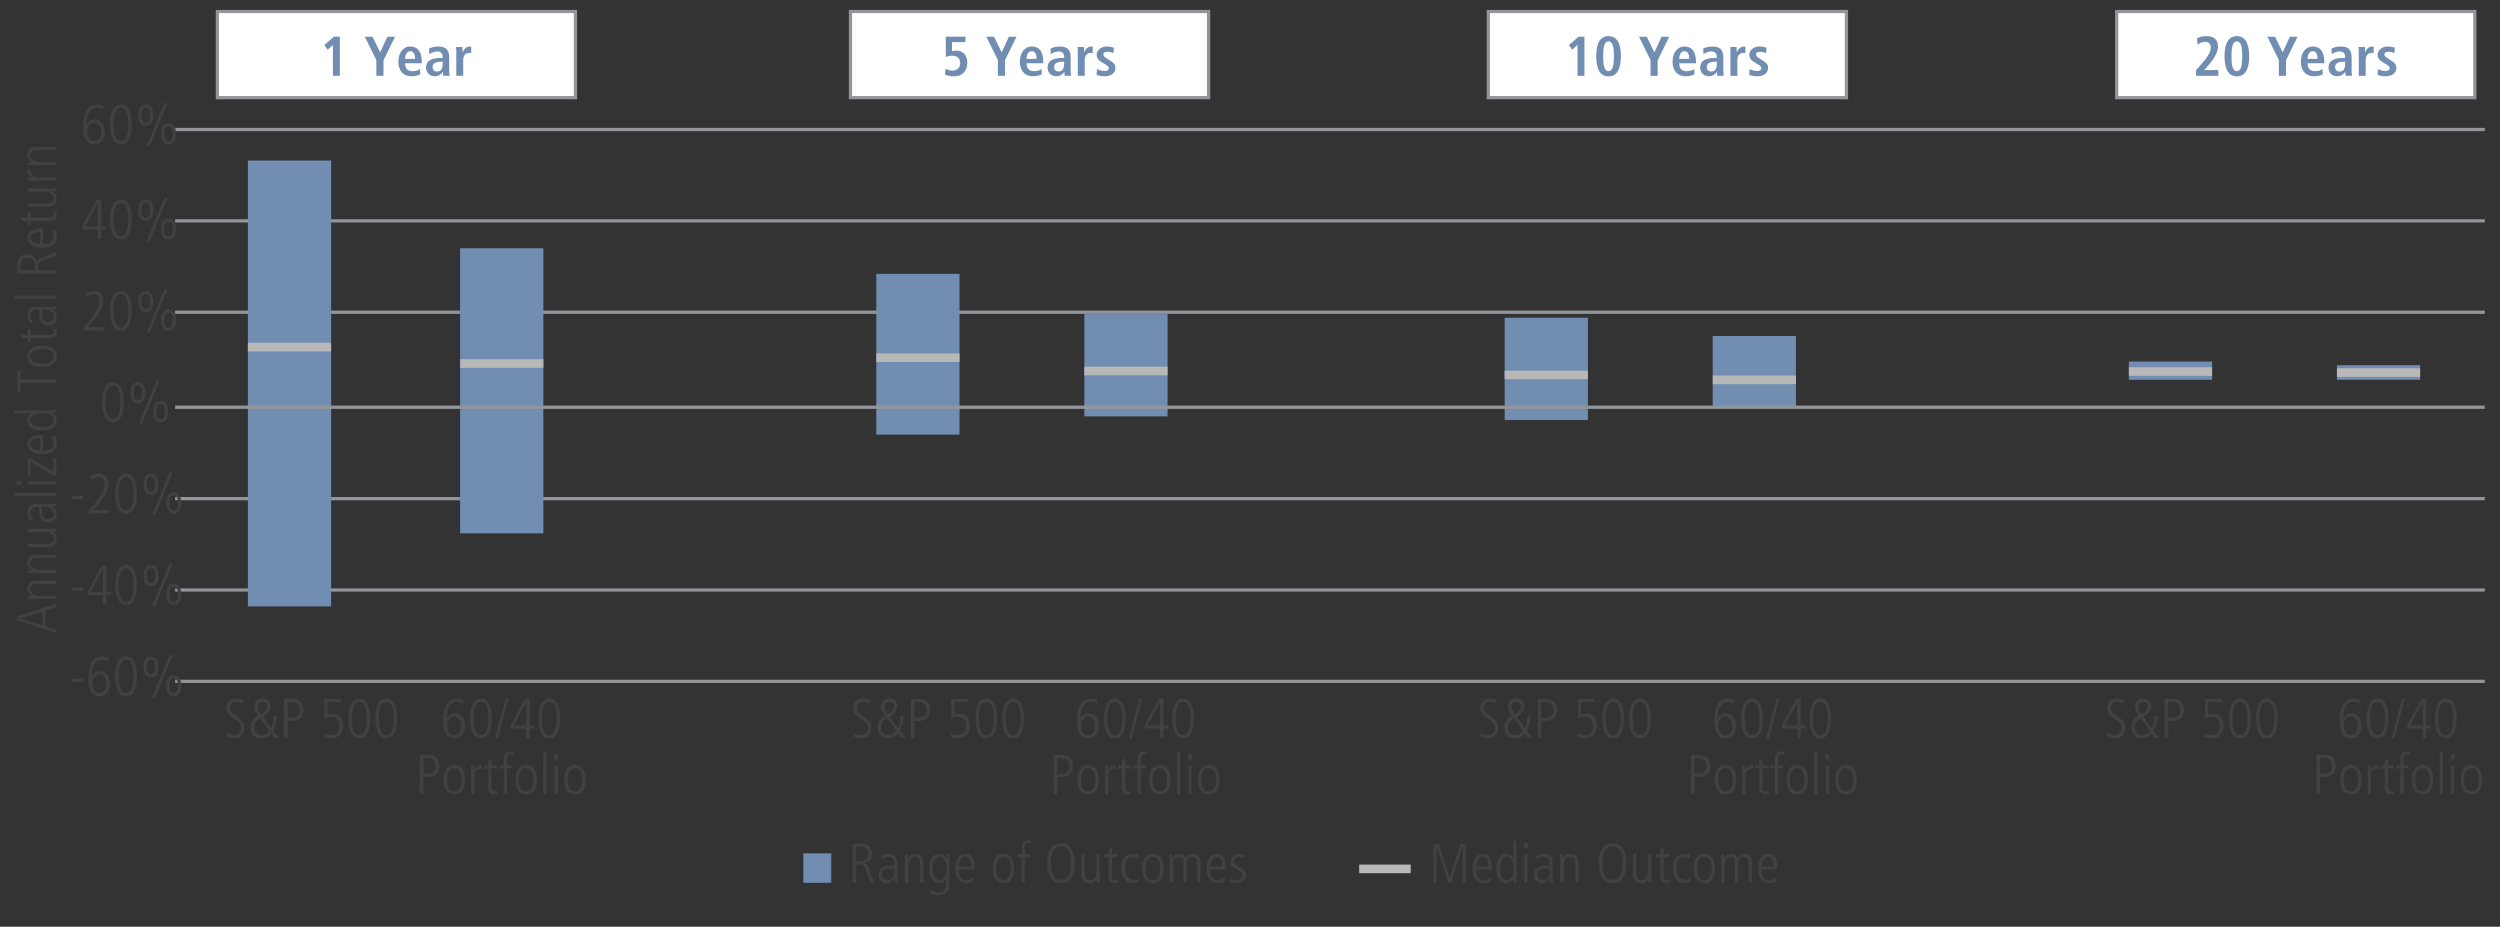 <?xml version="1.0" encoding="utf-8"?>
<!-- Generator: Adobe Illustrator 23.0.1, SVG Export Plug-In . SVG Version: 6.00 Build 0)  -->
<svg version="1.1" id="Layer_1" xmlns="http://www.w3.org/2000/svg" xmlns:xlink="http://www.w3.org/1999/xlink" x="0px" y="0px"
	 viewBox="0 0 580 215.01" style="enable-background:new 0 0 580 215.01;" xml:space="preserve">
<rect x="0" y="0" width="580" height="215.01" fill="#333333" stroke="none"/>
<style type="text/css">
	.st0{fill:#FFFFFF;stroke:#939598;stroke-width:0.75;stroke-miterlimit:10;}
	.st1{fill:none;stroke:#939598;stroke-width:0.75;stroke-linejoin:round;stroke-miterlimit:10;}
	.st2{fill:#414042;}
	.st3{fill:#718DB1;}
	.st4{fill:none;stroke:#B9B8B9;stroke-width:2;stroke-linecap:square;stroke-linejoin:round;stroke-miterlimit:10;}
	.st5{fill:none;stroke:#B9B8B9;stroke-width:2;stroke-linejoin:round;stroke-miterlimit:10;}
</style>
<g id="Chart">
</g>
<g id="Text">
	<rect x="50.43" y="2.67" class="st0" width="83.08" height="19.99"/>
	<g>
		<path class="st1" d="M40.62,30.04h535.85 M40.62,51.24h535.85 M40.62,72.44h535.85 M40.62,115.68h535.85 M40.62,136.88h535.85
			 M40.62,158.07h535.85"/>
	</g>
	<g>
		<g>
			<path class="st2" d="M16.65,157.45h2.65v0.75h-2.65V157.45z"/>
			<path class="st2" d="M25.1,153.45c-0.21-0.1-0.62-0.4-1.35-0.4c-2.41,0-2.5,3.55-2.5,3.94h0.03c0.53-1.18,1.53-1.27,1.89-1.27
				c1.86,0,2.38,1.85,2.38,2.98c0,1.21-0.62,2.86-2.52,2.86c-2.2,0-2.52-2.51-2.52-4.02c0-1.11,0-5.24,3.17-5.24
				c0.48,0,1.04,0.1,1.5,0.25L25.1,153.45z M23.02,160.79c0.73,0,1.66-0.51,1.66-2.24c0-0.64-0.29-2.09-1.66-2.09
				c-0.94,0-1.56,0.88-1.56,2.12C21.46,160.36,22.4,160.79,23.02,160.79z"/>
			<path class="st2" d="M29.26,161.55c-2.21,0-2.52-3.05-2.52-4.63s0.31-4.63,2.52-4.63s2.52,3.05,2.52,4.63
				S31.47,161.55,29.26,161.55z M29.26,153.04c-1.62,0-1.72,2.79-1.72,3.87s0.09,3.87,1.72,3.87s1.72-2.79,1.72-3.87
				S30.88,153.04,29.26,153.04z"/>
			<path class="st2" d="M33.31,154.75c0-1.26,0.4-2.46,1.73-2.46s1.73,1.2,1.73,2.46c0,1.26-0.4,2.46-1.73,2.46
				S33.31,156.01,33.31,154.75z M36.02,154.75c0-0.49,0-1.75-0.98-1.75s-0.98,1.26-0.98,1.75s0,1.75,0.98,1.75
				S36.02,155.24,36.02,154.75z M39.35,151.95h0.7l-4.07,9.93h-0.7L39.35,151.95z M38.58,159.09c0-1.26,0.4-2.46,1.73-2.46
				c1.33,0,1.73,1.2,1.73,2.46s-0.4,2.46-1.73,2.46C38.98,161.55,38.58,160.35,38.58,159.09z M41.28,159.09c0-0.49,0-1.75-0.98-1.75
				s-0.98,1.26-0.98,1.75s0,1.75,0.98,1.75S41.28,159.58,41.28,159.09z"/>
		</g>
	</g>
	<g>
		<g>
			<path class="st2" d="M16.65,136.25h2.65V137h-2.65V136.25z"/>
			<path class="st2" d="M23.64,131.18h1.07v6.15h1.03v0.75h-1.03v2.17H23.9v-2.17h-3.6v-0.82L23.64,131.18z M21,137.33h2.9v-5.34
				h-0.03L21,137.33z"/>
			<path class="st2" d="M29.26,140.35c-2.21,0-2.52-3.05-2.52-4.63s0.31-4.63,2.52-4.63s2.52,3.05,2.52,4.63
				S31.47,140.35,29.26,140.35z M29.26,131.84c-1.62,0-1.72,2.79-1.72,3.87s0.09,3.87,1.72,3.87s1.72-2.79,1.72-3.87
				S30.88,131.84,29.26,131.84z"/>
			<path class="st2" d="M33.31,133.55c0-1.26,0.4-2.46,1.73-2.46s1.73,1.2,1.73,2.46c0,1.26-0.4,2.46-1.73,2.46
				S33.31,134.81,33.31,133.55z M36.02,133.55c0-0.49,0-1.75-0.98-1.75s-0.98,1.26-0.98,1.75s0,1.75,0.98,1.75
				S36.02,134.04,36.02,133.55z M39.35,130.75h0.7l-4.07,9.93h-0.7L39.35,130.75z M38.58,137.89c0-1.26,0.4-2.46,1.73-2.46
				c1.33,0,1.73,1.2,1.73,2.46s-0.4,2.46-1.73,2.46C38.98,140.35,38.58,139.15,38.58,137.89z M41.28,137.89c0-0.49,0-1.75-0.98-1.75
				s-0.98,1.26-0.98,1.75s0,1.75,0.98,1.75S41.28,138.38,41.28,137.89z"/>
		</g>
	</g>
	<g>
		<g>
			<path class="st2" d="M16.65,115.06h2.65v0.75h-2.65V115.06z"/>
			<path class="st2" d="M20.77,118.27l0.69-0.86c1.05-1.3,2.83-3.37,2.83-5.13c0-0.92-0.42-1.62-1.42-1.62
				c-0.57,0-1.3,0.34-1.73,0.71l-0.12-0.9c0.4-0.26,1.04-0.57,1.91-0.57c1.61,0,2.21,1.25,2.21,2.38c0,1.72-1.53,3.64-2.3,4.59
				l-1.17,1.44h3.59v0.75h-4.5v-0.79H20.77z"/>
			<path class="st2" d="M29.26,119.15c-2.21,0-2.52-3.05-2.52-4.63s0.31-4.63,2.52-4.63s2.52,3.05,2.52,4.63
				S31.47,119.15,29.26,119.15z M29.26,110.65c-1.62,0-1.72,2.79-1.72,3.87s0.09,3.87,1.72,3.87s1.72-2.79,1.72-3.87
				S30.88,110.65,29.26,110.65z"/>
			<path class="st2" d="M33.31,112.35c0-1.26,0.4-2.46,1.73-2.46s1.73,1.2,1.73,2.46s-0.4,2.46-1.73,2.46S33.31,113.61,33.31,112.35
				z M36.02,112.35c0-0.49,0-1.75-0.98-1.75s-0.98,1.26-0.98,1.75s0,1.75,0.98,1.75S36.02,112.85,36.02,112.35z M39.35,109.56h0.7
				l-4.07,9.93h-0.7L39.35,109.56z M38.58,116.69c0-1.26,0.4-2.46,1.73-2.46c1.33,0,1.73,1.2,1.73,2.46s-0.4,2.46-1.73,2.46
				C38.98,119.15,38.58,117.95,38.58,116.69z M41.28,116.69c0-0.49,0-1.75-0.98-1.75s-0.98,1.26-0.98,1.75s0,1.75,0.98,1.75
				S41.28,117.19,41.28,116.69z"/>
		</g>
	</g>
	<g>
		<g>
			<path class="st2" d="M26.21,97.95c-2.21,0-2.52-3.05-2.52-4.63S24,88.7,26.21,88.7s2.52,3.06,2.52,4.63S28.42,97.95,26.21,97.95z
				 M26.21,89.45c-1.62,0-1.72,2.79-1.72,3.87s0.09,3.87,1.72,3.87s1.72-2.79,1.72-3.87S27.83,89.45,26.21,89.45z"/>
			<path class="st2" d="M30.26,91.15c0-1.26,0.4-2.46,1.73-2.46s1.73,1.2,1.73,2.46s-0.4,2.46-1.73,2.46S30.26,92.42,30.26,91.15z
				 M32.97,91.15c0-0.49,0-1.76-0.98-1.76s-0.98,1.26-0.98,1.76s0,1.75,0.98,1.75S32.97,91.65,32.97,91.15z M36.3,88.36H37
				l-4.07,9.93h-0.7L36.3,88.36z M35.53,95.5c0-1.26,0.4-2.46,1.73-2.46c1.33,0,1.73,1.2,1.73,2.46s-0.4,2.46-1.73,2.46
				C35.93,97.95,35.53,96.76,35.53,95.5z M38.23,95.5c0-0.49,0-1.75-0.98-1.75S36.28,95,36.28,95.5s0,1.75,0.98,1.75
				S38.23,95.99,38.23,95.5z"/>
		</g>
	</g>
	<g>
		<g>
			<path class="st2" d="M19.56,75.87l0.69-0.86c1.05-1.3,2.83-3.37,2.83-5.14c0-0.92-0.42-1.62-1.42-1.62
				c-0.57,0-1.3,0.34-1.73,0.71l-0.12-0.9c0.4-0.26,1.04-0.57,1.91-0.57c1.61,0,2.21,1.25,2.21,2.38c0,1.72-1.53,3.64-2.3,4.59
				l-1.17,1.44h3.59v0.75h-4.5L19.56,75.87L19.56,75.87z"/>
			<path class="st2" d="M28.05,76.76c-2.21,0-2.52-3.05-2.52-4.63s0.31-4.63,2.52-4.63s2.52,3.06,2.52,4.63S30.26,76.76,28.05,76.76
				z M28.05,68.25c-1.62,0-1.72,2.79-1.72,3.87S26.42,76,28.05,76s1.72-2.79,1.72-3.87S29.67,68.25,28.05,68.25z"/>
			<path class="st2" d="M32.1,69.96c0-1.26,0.4-2.46,1.73-2.46s1.73,1.2,1.73,2.46s-0.4,2.46-1.73,2.46S32.1,71.22,32.1,69.96z
				 M34.81,69.96c0-0.49,0-1.76-0.98-1.76s-0.98,1.26-0.98,1.76c0,0.49,0,1.75,0.98,1.75S34.81,70.45,34.81,69.96z M38.13,67.16h0.7
				l-4.07,9.93h-0.7L38.13,67.16z M37.37,74.3c0-1.26,0.4-2.46,1.73-2.46c1.33,0,1.73,1.2,1.73,2.46s-0.4,2.46-1.73,2.46
				S37.37,75.56,37.37,74.3z M40.07,74.3c0-0.49,0-1.75-0.98-1.75s-0.98,1.26-0.98,1.75s0,1.76,0.98,1.76S40.07,74.79,40.07,74.3z"
				/>
		</g>
	</g>
	<g>
		<g>
			<path class="st2" d="M22.43,46.39h1.07v6.15h1.03v0.75H23.5v2.17h-0.81V53.3h-3.6v-0.82L22.43,46.39z M19.79,52.54h2.9V47.2
				h-0.03L19.79,52.54z"/>
			<path class="st2" d="M28.05,55.56c-2.21,0-2.52-3.05-2.52-4.63s0.31-4.63,2.52-4.63s2.52,3.06,2.52,4.63S30.26,55.56,28.05,55.56
				z M28.05,47.06c-1.62,0-1.72,2.79-1.72,3.87s0.09,3.87,1.72,3.87s1.72-2.79,1.72-3.87S29.67,47.06,28.05,47.06z"/>
			<path class="st2" d="M32.1,48.76c0-1.26,0.4-2.46,1.73-2.46s1.73,1.2,1.73,2.46s-0.4,2.46-1.73,2.46S32.1,50.02,32.1,48.76z
				 M34.81,48.76c0-0.49,0-1.76-0.98-1.76s-0.98,1.26-0.98,1.76c0,0.49,0,1.75,0.98,1.75S34.81,49.25,34.81,48.76z M38.13,45.96h0.7
				l-4.07,9.93h-0.7L38.13,45.96z M37.37,53.1c0-1.26,0.4-2.46,1.73-2.46c1.33,0,1.73,1.2,1.73,2.46s-0.4,2.46-1.73,2.46
				C37.77,55.56,37.37,54.36,37.37,53.1z M40.07,53.1c0-0.49,0-1.75-0.98-1.75s-0.98,1.26-0.98,1.75s0,1.76,0.98,1.76
				S40.07,53.59,40.07,53.1z"/>
		</g>
	</g>
	<g>
		<g>
			<path class="st2" d="M23.89,25.41c-0.21-0.1-0.62-0.4-1.35-0.4c-2.41,0-2.5,3.55-2.5,3.94h0.03c0.53-1.18,1.53-1.27,1.89-1.27
				c1.86,0,2.38,1.85,2.38,2.98c0,1.21-0.62,2.86-2.52,2.86c-2.2,0-2.52-2.51-2.52-4.02c0-1.1,0-5.24,3.17-5.24
				c0.48,0,1.04,0.1,1.5,0.25L23.89,25.41z M21.81,32.76c0.73,0,1.66-0.51,1.66-2.24c0-0.64-0.29-2.09-1.66-2.09
				c-0.94,0-1.56,0.88-1.56,2.12C20.25,32.33,21.18,32.76,21.81,32.76z"/>
			<path class="st2" d="M28.05,33.51c-2.21,0-2.52-3.05-2.52-4.63s0.31-4.63,2.52-4.63s2.52,3.06,2.52,4.63S30.26,33.51,28.05,33.51
				z M28.05,25.01c-1.62,0-1.72,2.79-1.72,3.87s0.09,3.87,1.72,3.87s1.72-2.79,1.72-3.87S29.67,25.01,28.05,25.01z"/>
			<path class="st2" d="M32.1,26.71c0-1.26,0.4-2.46,1.73-2.46s1.73,1.2,1.73,2.46c0,1.26-0.4,2.46-1.73,2.46S32.1,27.97,32.1,26.71
				z M34.81,26.71c0-0.49,0-1.76-0.98-1.76s-0.98,1.26-0.98,1.76c0,0.49,0,1.75,0.98,1.75S34.81,27.21,34.81,26.71z M38.13,23.92
				h0.7l-4.07,9.93h-0.7L38.13,23.92z M37.37,31.05c0-1.26,0.4-2.46,1.73-2.46c1.33,0,1.73,1.2,1.73,2.46s-0.4,2.46-1.73,2.46
				S37.37,32.32,37.37,31.05z M40.07,31.05c0-0.49,0-1.75-0.98-1.75s-0.98,1.26-0.98,1.75s0,1.76,0.98,1.76S40.07,31.55,40.07,31.05
				z"/>
		</g>
	</g>
	<g>
		<g>
			<path class="st2" d="M52.66,169.94c0.62,0.56,1.36,0.61,1.6,0.61c1.46,0,1.64-1.3,1.64-1.64c0-1.05-0.62-1.48-1.72-2.21
				c-1.26-0.86-1.64-1.43-1.64-2.46c0-2.01,1.83-2.2,2.37-2.2c0.73,0,1.22,0.21,1.43,0.29l-0.04,0.91
				c-0.35-0.21-0.77-0.44-1.44-0.44c-0.52,0-1.46,0.27-1.46,1.33c0,0.9,0.47,1.25,1.25,1.82c1.61,1.18,2.11,1.6,2.11,2.85
				c0,1.52-1.04,2.51-2.43,2.51c-0.56,0-1.25-0.13-1.72-0.43L52.66,169.94z"/>
			<path class="st2" d="M62.89,168.9c0.31-0.62,0.55-1.69,0.61-2.81h0.75c-0.05,0.57-0.2,2.2-0.91,3.46l1.33,1.66h-1.03l-0.75-1.09
				c-0.1,0.22-0.81,1.18-2.29,1.18c-1.87,0-2.46-1.26-2.46-2.61c0-1.23,0.74-2.08,1.79-2.64c-0.49-0.6-0.98-1.26-0.98-2.13
				c0-0.65,0.47-1.87,2.03-1.87c1.17,0,1.79,0.91,1.79,1.73c0,1.26-0.84,1.91-1.77,2.51L62.89,168.9z M60.35,166.59
				c-0.95,0.68-1.4,1.2-1.4,2.25c0,0.38,0.26,1.72,1.7,1.72c0.73,0,1.43-0.43,1.82-1L60.35,166.59z M60.94,162.81
				c-0.83,0-1.17,0.66-1.17,1.17c0,0.57,0.33,1.05,0.82,1.75c0.44-0.27,1.39-0.86,1.39-1.85C61.98,163.53,61.81,162.81,60.94,162.81
				z"/>
			<path class="st2" d="M65.92,162.14h1.7c1.7,0,2.77,0.73,2.77,2.56c0,1.96-1.37,2.56-2.54,2.56h-1.13v3.95h-0.81v-9.07H65.92z
				 M66.72,166.51h0.82c1.2,0,1.99-0.4,1.99-1.81c0-1.81-1.35-1.81-2.11-1.81h-0.7V166.51z"/>
			<path class="st2" d="M75.18,170.09c0.62,0.42,1.27,0.47,1.56,0.47c1.48,0,1.98-1.18,1.98-2.22c0-1.07-0.52-2-1.96-2
				c-0.71,0-0.94,0.09-1.47,0.31c-0.03,0-0.04,0.01-0.05,0.01v-4.51h3.86v0.75h-3.11v2.86c0.23-0.09,0.64-0.18,1-0.18
				c2.03,0,2.59,1.34,2.59,2.76c0,1.72-0.94,2.98-2.87,2.98c-0.81,0-1.18-0.18-1.56-0.35L75.18,170.09z"/>
			<path class="st2" d="M83.37,171.31c-2.21,0-2.52-3.05-2.52-4.63s0.31-4.63,2.52-4.63s2.52,3.05,2.52,4.63
				S85.58,171.31,83.37,171.31z M83.37,162.81c-1.62,0-1.72,2.79-1.72,3.87s0.09,3.87,1.72,3.87s1.72-2.79,1.72-3.87
				S85,162.81,83.37,162.81z"/>
			<path class="st2" d="M89.61,171.31c-2.21,0-2.52-3.05-2.52-4.63s0.31-4.63,2.52-4.63s2.52,3.05,2.52,4.63
				S91.82,171.31,89.61,171.31z M89.61,162.81c-1.62,0-1.72,2.79-1.72,3.87s0.09,3.87,1.72,3.87s1.72-2.79,1.72-3.87
				S91.24,162.81,89.61,162.81z"/>
		</g>
	</g>
	<g>
		<g>
			<path class="st2" d="M107.43,163.21c-0.21-0.1-0.62-0.4-1.35-0.4c-2.41,0-2.5,3.55-2.5,3.94h0.03c0.53-1.18,1.53-1.27,1.89-1.27
				c1.86,0,2.38,1.85,2.38,2.98c0,1.21-0.62,2.86-2.52,2.86c-2.2,0-2.52-2.51-2.52-4.02c0-1.11,0-5.24,3.17-5.24
				c0.48,0,1.04,0.1,1.5,0.25L107.43,163.21z M105.35,170.55c0.73,0,1.66-0.51,1.66-2.24c0-0.64-0.29-2.09-1.66-2.09
				c-0.94,0-1.56,0.88-1.56,2.12C103.79,170.12,104.73,170.55,105.35,170.55z"/>
			<path class="st2" d="M111.59,171.31c-2.21,0-2.52-3.05-2.52-4.63s0.31-4.63,2.52-4.63s2.52,3.05,2.52,4.63
				S113.8,171.31,111.59,171.31z M111.59,162.81c-1.62,0-1.72,2.79-1.72,3.87s0.09,3.87,1.72,3.87s1.72-2.79,1.72-3.87
				S113.22,162.81,111.59,162.81z"/>
			<path class="st2" d="M115.51,171.31h-0.65l2.43-9.26h0.65L115.51,171.31z"/>
			<path class="st2" d="M121.82,162.14h1.07v6.15h1.03v0.75h-1.03v2.17h-0.81v-2.17h-3.6v-0.82L121.82,162.14z M119.19,168.29h2.9
				v-5.34h-0.03L119.19,168.29z"/>
			<path class="st2" d="M127.44,171.31c-2.21,0-2.52-3.05-2.52-4.63s0.31-4.63,2.52-4.63c2.21,0,2.52,3.05,2.52,4.63
				S129.65,171.31,127.44,171.31z M127.44,162.81c-1.62,0-1.72,2.79-1.72,3.87s0.09,3.87,1.72,3.87s1.72-2.79,1.72-3.87
				S129.07,162.81,127.44,162.81z"/>
			<path class="st2" d="M97.43,175.14h1.7c1.7,0,2.77,0.73,2.77,2.56c0,1.96-1.37,2.56-2.54,2.56h-1.13v3.95h-0.81v-9.07H97.43z
				 M98.24,179.51h0.82c1.2,0,1.99-0.4,1.99-1.81c0-1.81-1.35-1.81-2.11-1.81h-0.7V179.51z"/>
			<path class="st2" d="M102.94,180.9c0-1.66,0.55-3.41,2.48-3.41s2.48,1.74,2.48,3.41s-0.55,3.41-2.48,3.41
				S102.94,182.56,102.94,180.9z M107.1,180.9c0-0.53,0-2.7-1.68-2.7s-1.68,2.17-1.68,2.7s0,2.7,1.68,2.7S107.1,181.43,107.1,180.9z
				"/>
			<path class="st2" d="M109.32,179.64c0-0.69-0.04-1.37-0.05-2.05h0.7c0.01,0.39,0.04,0.78,0.05,1.05h0.03
				c0.48-0.95,1.04-1.14,1.77-1.14v0.81c-1.2,0-1.74,0.52-1.74,1.74v4.17h-0.75L109.32,179.64L109.32,179.64z"/>
			<path class="st2" d="M114.03,176.03v1.56h1.35v0.7h-1.35v4.32c0,0.53,0.09,1,0.73,1c0.35,0,0.48-0.08,0.62-0.14v0.75
				c-0.18,0.07-0.52,0.09-0.87,0.09c-0.98,0-1.23-0.75-1.23-1.5v-4.52h-0.99v-0.7h0.99v-1.33L114.03,176.03z"/>
			<path class="st2" d="M116.89,178.29h-1.03v-0.7h1.03v-1.42c0-1,0.27-1.86,1.62-1.86c0.26,0,0.44,0.04,0.57,0.06v0.75
				c-0.13-0.05-0.34-0.12-0.6-0.12c-0.66,0-0.85,0.48-0.85,1.01v1.56h1.17v0.7h-1.17v5.93h-0.75L116.89,178.29L116.89,178.29z"/>
			<path class="st2" d="M119.57,180.9c0-1.66,0.55-3.41,2.48-3.41s2.48,1.74,2.48,3.41s-0.55,3.41-2.48,3.41
				S119.57,182.56,119.57,180.9z M123.73,180.9c0-0.53,0-2.7-1.68-2.7s-1.68,2.17-1.68,2.7s0,2.7,1.68,2.7
				S123.73,181.43,123.73,180.9z"/>
			<path class="st2" d="M126.02,174.47h0.75v9.75h-0.75V174.47z"/>
			<path class="st2" d="M128.59,174.95h0.91v1.17h-0.91V174.95z M128.67,177.59h0.75v6.63h-0.75V177.59z"/>
			<path class="st2" d="M130.9,180.9c0-1.66,0.55-3.41,2.48-3.41s2.48,1.74,2.48,3.41s-0.55,3.41-2.48,3.41
				S130.9,182.56,130.9,180.9z M135.06,180.9c0-0.53,0-2.7-1.68-2.7s-1.68,2.17-1.68,2.7s0,2.7,1.68,2.7S135.06,181.43,135.06,180.9
				z"/>
		</g>
	</g>
	<g>
		<g>
			<path class="st2" d="M198.09,169.94c0.62,0.56,1.36,0.61,1.6,0.61c1.46,0,1.64-1.3,1.64-1.64c0-1.05-0.62-1.48-1.72-2.21
				c-1.26-0.86-1.64-1.43-1.64-2.46c0-2.01,1.83-2.2,2.37-2.2c0.73,0,1.22,0.21,1.43,0.29l-0.04,0.91
				c-0.35-0.21-0.77-0.44-1.44-0.44c-0.52,0-1.46,0.27-1.46,1.33c0,0.9,0.47,1.25,1.25,1.82c1.61,1.18,2.11,1.6,2.11,2.85
				c0,1.52-1.04,2.51-2.43,2.51c-0.56,0-1.25-0.13-1.72-0.43L198.09,169.94z"/>
			<path class="st2" d="M208.32,168.9c0.31-0.62,0.55-1.69,0.61-2.81h0.75c-0.05,0.57-0.2,2.2-0.91,3.46l1.33,1.66h-1.03l-0.75-1.09
				c-0.1,0.22-0.81,1.18-2.29,1.18c-1.87,0-2.46-1.26-2.46-2.61c0-1.23,0.74-2.08,1.79-2.64c-0.49-0.6-0.98-1.26-0.98-2.13
				c0-0.65,0.47-1.87,2.03-1.87c1.17,0,1.79,0.91,1.79,1.73c0,1.26-0.84,1.91-1.77,2.51L208.32,168.9z M205.79,166.59
				c-0.95,0.68-1.4,1.2-1.4,2.25c0,0.38,0.26,1.72,1.7,1.72c0.73,0,1.43-0.43,1.82-1L205.79,166.59z M206.37,162.81
				c-0.83,0-1.17,0.66-1.17,1.17c0,0.57,0.33,1.05,0.82,1.75c0.44-0.27,1.39-0.86,1.39-1.85
				C207.41,163.53,207.24,162.81,206.37,162.81z"/>
			<path class="st2" d="M211.35,162.14h1.7c1.7,0,2.77,0.73,2.77,2.56c0,1.96-1.37,2.56-2.54,2.56h-1.13v3.95h-0.81L211.35,162.14
				L211.35,162.14z M212.16,166.51h0.82c1.2,0,1.99-0.4,1.99-1.81c0-1.81-1.35-1.81-2.11-1.81h-0.7L212.16,166.51L212.16,166.51z"/>
			<path class="st2" d="M220.62,170.09c0.62,0.42,1.27,0.47,1.56,0.47c1.48,0,1.98-1.18,1.98-2.22c0-1.07-0.52-2-1.96-2
				c-0.71,0-0.94,0.09-1.47,0.31c-0.03,0-0.04,0.01-0.05,0.01v-4.51h3.86v0.75h-3.11v2.86c0.23-0.09,0.64-0.18,1-0.18
				c2.03,0,2.59,1.34,2.59,2.76c0,1.72-0.94,2.98-2.87,2.98c-0.81,0-1.18-0.18-1.56-0.35L220.62,170.09z"/>
			<path class="st2" d="M228.81,171.31c-2.21,0-2.52-3.05-2.52-4.63s0.31-4.63,2.52-4.63s2.52,3.05,2.52,4.63
				S231.02,171.31,228.81,171.31z M228.81,162.81c-1.62,0-1.72,2.79-1.72,3.87s0.09,3.87,1.72,3.87s1.72-2.79,1.72-3.87
				S230.44,162.81,228.81,162.81z"/>
			<path class="st2" d="M235.05,171.31c-2.21,0-2.52-3.05-2.52-4.63s0.31-4.63,2.52-4.63s2.52,3.05,2.52,4.63
				S237.26,171.31,235.05,171.31z M235.05,162.81c-1.62,0-1.72,2.79-1.72,3.87s0.09,3.87,1.72,3.87s1.72-2.79,1.72-3.87
				S236.68,162.81,235.05,162.81z"/>
		</g>
	</g>
	<g>
		<g>
			<path class="st2" d="M254.48,163.21c-0.21-0.1-0.62-0.4-1.35-0.4c-2.41,0-2.5,3.55-2.5,3.94h0.03c0.53-1.18,1.53-1.27,1.89-1.27
				c1.86,0,2.38,1.85,2.38,2.98c0,1.21-0.62,2.86-2.52,2.86c-2.2,0-2.52-2.51-2.52-4.02c0-1.11,0-5.24,3.17-5.24
				c0.48,0,1.04,0.1,1.5,0.25L254.48,163.21z M252.4,170.55c0.73,0,1.66-0.51,1.66-2.24c0-0.64-0.29-2.09-1.66-2.09
				c-0.94,0-1.56,0.88-1.56,2.12C250.84,170.12,251.77,170.55,252.4,170.55z"/>
			<path class="st2" d="M258.64,171.31c-2.21,0-2.52-3.05-2.52-4.63s0.31-4.63,2.52-4.63s2.52,3.05,2.52,4.63
				S260.85,171.31,258.64,171.31z M258.64,162.81c-1.62,0-1.72,2.79-1.72,3.87s0.09,3.87,1.72,3.87s1.72-2.79,1.72-3.87
				S260.26,162.81,258.64,162.81z"/>
			<path class="st2" d="M262.55,171.31h-0.65l2.43-9.26h0.65L262.55,171.31z"/>
			<path class="st2" d="M268.87,162.14h1.07v6.15h1.03v0.75h-1.03v2.17h-0.81v-2.17h-3.6v-0.82L268.87,162.14z M266.23,168.29h2.9
				v-5.34h-0.03L266.23,168.29z"/>
			<path class="st2" d="M274.48,171.31c-2.21,0-2.52-3.05-2.52-4.63s0.31-4.63,2.52-4.63s2.52,3.05,2.52,4.63
				S276.69,171.31,274.48,171.31z M274.48,162.81c-1.62,0-1.72,2.79-1.72,3.87s0.09,3.87,1.72,3.87s1.72-2.79,1.72-3.87
				S276.11,162.81,274.48,162.81z"/>
			<path class="st2" d="M244.47,175.14h1.7c1.7,0,2.77,0.73,2.77,2.56c0,1.96-1.37,2.56-2.54,2.56h-1.13v3.95h-0.81L244.47,175.14
				L244.47,175.14z M245.28,179.51h0.82c1.2,0,1.99-0.4,1.99-1.81c0-1.81-1.35-1.81-2.11-1.81h-0.7L245.28,179.51L245.28,179.51z"/>
			<path class="st2" d="M249.98,180.9c0-1.66,0.55-3.41,2.48-3.41s2.48,1.74,2.48,3.41s-0.55,3.41-2.48,3.41
				S249.98,182.56,249.98,180.9z M254.14,180.9c0-0.53,0-2.7-1.68-2.7s-1.68,2.17-1.68,2.7s0,2.7,1.68,2.7
				S254.14,181.43,254.14,180.9z"/>
			<path class="st2" d="M256.37,179.64c0-0.69-0.04-1.37-0.05-2.05h0.7c0.01,0.39,0.04,0.78,0.05,1.05h0.03
				c0.48-0.95,1.04-1.14,1.77-1.14v0.81c-1.2,0-1.74,0.52-1.74,1.74v4.17h-0.75v-4.58H256.37z"/>
			<path class="st2" d="M261.07,176.03v1.56h1.35v0.7h-1.35v4.32c0,0.53,0.09,1,0.73,1c0.35,0,0.48-0.08,0.62-0.14v0.75
				c-0.18,0.07-0.52,0.09-0.87,0.09c-0.98,0-1.23-0.75-1.23-1.5v-4.52h-0.99v-0.7h0.99v-1.33L261.07,176.03z"/>
			<path class="st2" d="M263.93,178.29h-1.03v-0.7h1.03v-1.42c0-1,0.27-1.86,1.62-1.86c0.26,0,0.44,0.04,0.57,0.06v0.75
				c-0.13-0.05-0.34-0.12-0.6-0.12c-0.66,0-0.85,0.48-0.85,1.01v1.56h1.17v0.7h-1.17v5.93h-0.75v-5.91H263.93z"/>
			<path class="st2" d="M266.61,180.9c0-1.66,0.55-3.41,2.48-3.41s2.48,1.74,2.48,3.41s-0.55,3.41-2.48,3.41
				S266.61,182.56,266.61,180.9z M270.77,180.9c0-0.53,0-2.7-1.68-2.7s-1.68,2.17-1.68,2.7s0,2.7,1.68,2.7
				S270.77,181.43,270.77,180.9z"/>
			<path class="st2" d="M273.06,174.47h0.75v9.75h-0.75V174.47z"/>
			<path class="st2" d="M275.63,174.95h0.91v1.17h-0.91V174.95z M275.71,177.59h0.75v6.63h-0.75V177.59z"/>
			<path class="st2" d="M277.95,180.9c0-1.66,0.55-3.41,2.48-3.41s2.48,1.74,2.48,3.41s-0.55,3.41-2.48,3.41
				S277.95,182.56,277.95,180.9z M282.11,180.9c0-0.53,0-2.7-1.68-2.7s-1.68,2.17-1.68,2.7s0,2.7,1.68,2.7
				S282.11,181.43,282.11,180.9z"/>
		</g>
	</g>
	<g>
		<g>
			<path class="st2" d="M343.53,169.94c0.62,0.56,1.37,0.61,1.6,0.61c1.46,0,1.64-1.3,1.64-1.64c0-1.05-0.62-1.48-1.72-2.21
				c-1.26-0.86-1.64-1.43-1.64-2.46c0-2.01,1.83-2.2,2.37-2.2c0.73,0,1.22,0.21,1.43,0.29l-0.04,0.91
				c-0.35-0.21-0.77-0.44-1.44-0.44c-0.52,0-1.46,0.27-1.46,1.33c0,0.9,0.47,1.25,1.25,1.82c1.61,1.18,2.11,1.6,2.11,2.85
				c0,1.52-1.04,2.51-2.43,2.51c-0.56,0-1.25-0.13-1.72-0.43L343.53,169.94z"/>
			<path class="st2" d="M353.76,168.9c0.31-0.62,0.55-1.69,0.61-2.81h0.75c-0.05,0.57-0.19,2.2-0.91,3.46l1.33,1.66h-1.03
				l-0.75-1.09c-0.1,0.22-0.81,1.18-2.29,1.18c-1.87,0-2.46-1.26-2.46-2.61c0-1.23,0.74-2.08,1.79-2.64
				c-0.49-0.6-0.98-1.26-0.98-2.13c0-0.65,0.47-1.87,2.03-1.87c1.17,0,1.79,0.91,1.79,1.73c0,1.26-0.84,1.91-1.77,2.51L353.76,168.9
				z M351.22,166.59c-0.95,0.68-1.4,1.2-1.4,2.25c0,0.38,0.26,1.72,1.7,1.72c0.73,0,1.43-0.43,1.82-1L351.22,166.59z M351.81,162.81
				c-0.83,0-1.17,0.66-1.17,1.17c0,0.57,0.32,1.05,0.82,1.75c0.44-0.27,1.39-0.86,1.39-1.85
				C352.85,163.53,352.68,162.81,351.81,162.81z"/>
			<path class="st2" d="M356.79,162.14h1.7c1.7,0,2.77,0.73,2.77,2.56c0,1.96-1.36,2.56-2.53,2.56h-1.13v3.95h-0.81V162.14z
				 M357.59,166.51h0.82c1.2,0,1.99-0.4,1.99-1.81c0-1.81-1.35-1.81-2.11-1.81h-0.7V166.51z"/>
			<path class="st2" d="M366.06,170.09c0.62,0.42,1.27,0.47,1.56,0.47c1.48,0,1.98-1.18,1.98-2.22c0-1.07-0.52-2-1.96-2
				c-0.71,0-0.94,0.09-1.47,0.31c-0.03,0-0.04,0.01-0.05,0.01v-4.51h3.86v0.75h-3.11v2.86c0.23-0.09,0.64-0.18,1-0.18
				c2.03,0,2.59,1.34,2.59,2.76c0,1.72-0.94,2.98-2.87,2.98c-0.81,0-1.18-0.18-1.56-0.35L366.06,170.09z"/>
			<path class="st2" d="M374.25,171.31c-2.21,0-2.52-3.05-2.52-4.63s0.31-4.63,2.52-4.63s2.52,3.05,2.52,4.63
				S376.46,171.31,374.25,171.31z M374.25,162.81c-1.62,0-1.72,2.79-1.72,3.87s0.09,3.87,1.72,3.87s1.72-2.79,1.72-3.87
				S375.87,162.81,374.25,162.81z"/>
			<path class="st2" d="M380.49,171.31c-2.21,0-2.52-3.05-2.52-4.63s0.31-4.63,2.52-4.63s2.52,3.05,2.52,4.63
				S382.7,171.31,380.49,171.31z M380.49,162.81c-1.62,0-1.72,2.79-1.72,3.87s0.09,3.87,1.72,3.87s1.72-2.79,1.72-3.87
				S382.11,162.81,380.49,162.81z"/>
		</g>
	</g>
	<g>
		<g>
			<path class="st2" d="M402.32,163.21c-0.21-0.1-0.62-0.4-1.35-0.4c-2.4,0-2.5,3.55-2.5,3.94h0.03c0.53-1.18,1.53-1.27,1.88-1.27
				c1.86,0,2.38,1.85,2.38,2.98c0,1.21-0.62,2.86-2.52,2.86c-2.2,0-2.52-2.51-2.52-4.02c0-1.11,0-5.24,3.17-5.24
				c0.48,0,1.04,0.1,1.5,0.25L402.32,163.21z M400.24,170.55c0.73,0,1.66-0.51,1.66-2.24c0-0.64-0.29-2.09-1.66-2.09
				c-0.94,0-1.56,0.88-1.56,2.12C398.68,170.12,399.62,170.55,400.24,170.55z"/>
			<path class="st2" d="M406.48,171.31c-2.21,0-2.52-3.05-2.52-4.63s0.31-4.63,2.52-4.63s2.52,3.05,2.52,4.63
				S408.69,171.31,406.48,171.31z M406.48,162.81c-1.62,0-1.72,2.79-1.72,3.87s0.09,3.87,1.72,3.87s1.72-2.79,1.72-3.87
				S408.1,162.81,406.48,162.81z"/>
			<path class="st2" d="M410.39,171.31h-0.65l2.43-9.26h0.65L410.39,171.31z"/>
			<path class="st2" d="M416.71,162.14h1.07v6.15h1.03v0.75h-1.03v2.17h-0.81v-2.17h-3.6v-0.82L416.71,162.14z M414.07,168.29h2.9
				v-5.34h-0.03L414.07,168.29z"/>
			<path class="st2" d="M422.33,171.31c-2.21,0-2.52-3.05-2.52-4.63s0.31-4.63,2.52-4.63s2.52,3.05,2.52,4.63
				S424.54,171.31,422.33,171.31z M422.33,162.81c-1.62,0-1.72,2.79-1.72,3.87s0.09,3.87,1.72,3.87s1.72-2.79,1.72-3.87
				S423.95,162.81,422.33,162.81z"/>
			<path class="st2" d="M392.32,175.14h1.7c1.7,0,2.77,0.73,2.77,2.56c0,1.96-1.36,2.56-2.53,2.56h-1.13v3.95h-0.81V175.14z
				 M393.12,179.51h0.82c1.2,0,1.99-0.4,1.99-1.81c0-1.81-1.35-1.81-2.11-1.81h-0.7V179.51z"/>
			<path class="st2" d="M397.83,180.9c0-1.66,0.55-3.41,2.48-3.41c1.94,0,2.48,1.74,2.48,3.41s-0.55,3.41-2.48,3.41
				C398.37,184.31,397.83,182.56,397.83,180.9z M401.99,180.9c0-0.53,0-2.7-1.68-2.7s-1.68,2.17-1.68,2.7s0,2.7,1.68,2.7
				C401.99,183.6,401.99,181.43,401.99,180.9z"/>
			<path class="st2" d="M404.21,179.64c0-0.69-0.04-1.37-0.05-2.05h0.7c0.01,0.39,0.04,0.78,0.05,1.05h0.03
				c0.48-0.95,1.04-1.14,1.77-1.14v0.81c-1.2,0-1.74,0.52-1.74,1.74v4.17h-0.75v-4.58H404.21z"/>
			<path class="st2" d="M408.92,176.03v1.56h1.35v0.7h-1.35v4.32c0,0.53,0.09,1,0.73,1c0.35,0,0.48-0.08,0.62-0.14v0.75
				c-0.18,0.07-0.52,0.09-0.87,0.09c-0.97,0-1.24-0.75-1.24-1.5v-4.52h-0.99v-0.7h0.99v-1.33L408.92,176.03z"/>
			<path class="st2" d="M411.78,178.29h-1.03v-0.7h1.03v-1.42c0-1,0.27-1.86,1.62-1.86c0.26,0,0.44,0.04,0.57,0.06v0.75
				c-0.13-0.05-0.34-0.12-0.6-0.12c-0.66,0-0.84,0.48-0.84,1.01v1.56h1.17v0.7h-1.17v5.93h-0.75V178.29z"/>
			<path class="st2" d="M414.45,180.9c0-1.66,0.55-3.41,2.48-3.41c1.94,0,2.48,1.74,2.48,3.41s-0.55,3.41-2.48,3.41
				S414.45,182.56,414.45,180.9z M418.61,180.9c0-0.53,0-2.7-1.68-2.7s-1.68,2.17-1.68,2.7s0,2.7,1.68,2.7
				C418.61,183.6,418.61,181.43,418.61,180.9z"/>
			<path class="st2" d="M420.9,174.47h0.75v9.75h-0.75V174.47z"/>
			<path class="st2" d="M423.48,174.95h0.91v1.17h-0.91V174.95z M423.55,177.59h0.75v6.63h-0.75V177.59z"/>
			<path class="st2" d="M425.79,180.9c0-1.66,0.55-3.41,2.48-3.41c1.94,0,2.48,1.74,2.48,3.41s-0.55,3.41-2.48,3.41
				S425.79,182.56,425.79,180.9z M429.95,180.9c0-0.53,0-2.7-1.68-2.7s-1.68,2.17-1.68,2.7s0,2.7,1.68,2.7
				C429.95,183.6,429.95,181.43,429.95,180.9z"/>
		</g>
	</g>
	<g>
		<g>
			<path class="st2" d="M488.97,169.94c0.62,0.56,1.37,0.61,1.6,0.61c1.46,0,1.64-1.3,1.64-1.64c0-1.05-0.62-1.48-1.72-2.21
				c-1.26-0.86-1.64-1.43-1.64-2.46c0-2.01,1.83-2.2,2.37-2.2c0.73,0,1.22,0.21,1.43,0.29l-0.04,0.91
				c-0.35-0.21-0.77-0.44-1.44-0.44c-0.52,0-1.46,0.27-1.46,1.33c0,0.9,0.47,1.25,1.25,1.82c1.61,1.18,2.11,1.6,2.11,2.85
				c0,1.52-1.04,2.51-2.43,2.51c-0.56,0-1.25-0.13-1.72-0.43L488.97,169.94z"/>
			<path class="st2" d="M499.2,168.9c0.31-0.62,0.55-1.69,0.61-2.81h0.75c-0.05,0.57-0.19,2.2-0.91,3.46l1.33,1.66h-1.03l-0.75-1.09
				c-0.1,0.22-0.81,1.18-2.29,1.18c-1.87,0-2.46-1.26-2.46-2.61c0-1.23,0.74-2.08,1.79-2.64c-0.49-0.6-0.98-1.26-0.98-2.13
				c0-0.65,0.47-1.87,2.03-1.87c1.17,0,1.79,0.91,1.79,1.73c0,1.26-0.84,1.91-1.77,2.51L499.2,168.9z M496.66,166.59
				c-0.95,0.68-1.4,1.2-1.4,2.25c0,0.38,0.26,1.72,1.7,1.72c0.73,0,1.43-0.43,1.82-1L496.66,166.59z M497.25,162.81
				c-0.83,0-1.17,0.66-1.17,1.17c0,0.57,0.32,1.05,0.82,1.75c0.44-0.27,1.39-0.86,1.39-1.85
				C498.29,163.53,498.12,162.81,497.25,162.81z"/>
			<path class="st2" d="M502.23,162.14h1.7c1.7,0,2.77,0.73,2.77,2.56c0,1.96-1.36,2.56-2.53,2.56h-1.13v3.95h-0.81V162.14z
				 M503.03,166.51h0.82c1.2,0,1.99-0.4,1.99-1.81c0-1.81-1.35-1.81-2.11-1.81h-0.7V166.51z"/>
			<path class="st2" d="M511.49,170.09c0.62,0.42,1.27,0.47,1.56,0.47c1.48,0,1.98-1.18,1.98-2.22c0-1.07-0.52-2-1.96-2
				c-0.71,0-0.94,0.09-1.47,0.31c-0.03,0-0.04,0.01-0.05,0.01v-4.51h3.86v0.75h-3.11v2.86c0.23-0.09,0.64-0.18,1-0.18
				c2.03,0,2.59,1.34,2.59,2.76c0,1.72-0.94,2.98-2.87,2.98c-0.81,0-1.18-0.18-1.56-0.35L511.49,170.09z"/>
			<path class="st2" d="M519.68,171.31c-2.21,0-2.52-3.05-2.52-4.63s0.31-4.63,2.52-4.63s2.52,3.05,2.52,4.63
				S521.89,171.31,519.68,171.31z M519.68,162.81c-1.62,0-1.72,2.79-1.72,3.87s0.09,3.87,1.72,3.87s1.72-2.79,1.72-3.87
				S521.31,162.81,519.68,162.81z"/>
			<path class="st2" d="M525.92,171.31c-2.21,0-2.52-3.05-2.52-4.63s0.31-4.63,2.52-4.63s2.52,3.05,2.52,4.63
				S528.13,171.31,525.92,171.31z M525.92,162.81c-1.62,0-1.72,2.79-1.72,3.87s0.09,3.87,1.72,3.87s1.72-2.79,1.72-3.87
				S527.55,162.81,525.92,162.81z"/>
		</g>
	</g>
	<g>
		<g>
			<path class="st2" d="M547.43,163.21c-0.21-0.1-0.62-0.4-1.35-0.4c-2.41,0-2.5,3.55-2.5,3.94h0.03c0.53-1.18,1.53-1.27,1.88-1.27
				c1.86,0,2.38,1.85,2.38,2.98c0,1.21-0.62,2.86-2.52,2.86c-2.2,0-2.52-2.51-2.52-4.02c0-1.11,0-5.24,3.17-5.24
				c0.48,0,1.04,0.1,1.5,0.25L547.43,163.21z M545.35,170.55c0.73,0,1.66-0.51,1.66-2.24c0-0.64-0.29-2.09-1.66-2.09
				c-0.94,0-1.56,0.88-1.56,2.12C543.79,170.12,544.72,170.55,545.35,170.55z"/>
			<path class="st2" d="M551.59,171.31c-2.21,0-2.52-3.05-2.52-4.63s0.31-4.63,2.52-4.63s2.52,3.05,2.52,4.63
				S553.8,171.31,551.59,171.31z M551.59,162.81c-1.62,0-1.72,2.79-1.72,3.87s0.09,3.87,1.72,3.87s1.72-2.79,1.72-3.87
				S553.21,162.81,551.59,162.81z"/>
			<path class="st2" d="M555.5,171.31h-0.65l2.43-9.26h0.65L555.5,171.31z"/>
			<path class="st2" d="M561.82,162.14h1.07v6.15h1.03v0.75h-1.03v2.17h-0.81v-2.17h-3.6v-0.82L561.82,162.14z M559.18,168.29h2.9
				v-5.34h-0.03L559.18,168.29z"/>
			<path class="st2" d="M567.43,171.31c-2.21,0-2.52-3.05-2.52-4.63s0.31-4.63,2.52-4.63s2.52,3.05,2.52,4.63
				S569.64,171.31,567.43,171.31z M567.43,162.81c-1.62,0-1.72,2.79-1.72,3.87s0.09,3.87,1.72,3.87s1.72-2.79,1.72-3.87
				S569.06,162.81,567.43,162.81z"/>
			<path class="st2" d="M537.42,175.14h1.7c1.7,0,2.77,0.73,2.77,2.56c0,1.96-1.37,2.56-2.54,2.56h-1.13v3.95h-0.81L537.42,175.14
				L537.42,175.14z M538.23,179.51h0.82c1.2,0,1.99-0.4,1.99-1.81c0-1.81-1.35-1.81-2.11-1.81h-0.7V179.51z"/>
			<path class="st2" d="M542.94,180.9c0-1.66,0.55-3.41,2.48-3.41c1.94,0,2.48,1.74,2.48,3.41s-0.55,3.41-2.48,3.41
				C543.48,184.31,542.94,182.56,542.94,180.9z M547.1,180.9c0-0.53,0-2.7-1.68-2.7s-1.68,2.17-1.68,2.7s0,2.7,1.68,2.7
				C547.1,183.6,547.1,181.43,547.1,180.9z"/>
			<path class="st2" d="M549.32,179.64c0-0.69-0.04-1.37-0.05-2.05h0.7c0.01,0.39,0.04,0.78,0.05,1.05h0.03
				c0.48-0.95,1.04-1.14,1.77-1.14v0.81c-1.2,0-1.74,0.52-1.74,1.74v4.17h-0.75v-4.58H549.32z"/>
			<path class="st2" d="M554.03,176.03v1.56h1.35v0.7h-1.35v4.32c0,0.53,0.09,1,0.73,1c0.35,0,0.48-0.08,0.62-0.14v0.75
				c-0.18,0.07-0.52,0.09-0.87,0.09c-0.97,0-1.24-0.75-1.24-1.5v-4.52h-0.99v-0.7h0.99v-1.33L554.03,176.03z"/>
			<path class="st2" d="M556.88,178.29h-1.03v-0.7h1.03v-1.42c0-1,0.27-1.86,1.62-1.86c0.26,0,0.44,0.04,0.57,0.06v0.75
				c-0.13-0.05-0.34-0.12-0.6-0.12c-0.66,0-0.85,0.48-0.85,1.01v1.56h1.17v0.7h-1.17v5.93h-0.75L556.88,178.29L556.88,178.29z"/>
			<path class="st2" d="M559.56,180.9c0-1.66,0.55-3.41,2.48-3.41c1.94,0,2.48,1.74,2.48,3.41s-0.55,3.41-2.48,3.41
				S559.56,182.56,559.56,180.9z M563.72,180.9c0-0.53,0-2.7-1.68-2.7s-1.68,2.17-1.68,2.7s0,2.7,1.68,2.7
				C563.72,183.6,563.72,181.43,563.72,180.9z"/>
			<path class="st2" d="M566.01,174.47h0.75v9.75h-0.75V174.47z"/>
			<path class="st2" d="M568.58,174.95h0.91v1.17h-0.91V174.95z M568.66,177.59h0.75v6.63h-0.75V177.59z"/>
			<path class="st2" d="M570.9,180.9c0-1.66,0.55-3.41,2.48-3.41c1.94,0,2.48,1.74,2.48,3.41s-0.55,3.41-2.48,3.41
				C571.44,184.31,570.9,182.56,570.9,180.9z M575.06,180.9c0-0.53,0-2.7-1.68-2.7s-1.68,2.17-1.68,2.7s0,2.7,1.68,2.7
				C575.06,183.6,575.06,181.43,575.06,180.9z"/>
		</g>
	</g>
	<g>
		<g>
			<path class="st2" d="M4,143.9v-0.86l9.07-3.02v0.86l-2.5,0.79v3.61l2.5,0.82v0.81L4,143.9z M9.83,145.05v-3.13l-4.97,1.53v0.03
				L9.83,145.05z"/>
			<path class="st2" d="M8.5,138.97c-0.69,0-1.37,0.04-2.05,0.05v-0.7c0.3-0.03,0.49-0.04,0.98-0.05v-0.03
				c-0.29-0.16-1.07-0.58-1.07-1.69c0-1.83,1.83-1.83,2.27-1.83h4.45v0.75H8.61c-0.46,0-1.55,0-1.55,1.23c0,0.92,0.87,1.51,1.9,1.51
				h4.12v0.75H8.5V138.97z"/>
			<path class="st2" d="M8.5,132.95c-0.69,0-1.37,0.04-2.05,0.05v-0.7c0.3-0.03,0.49-0.04,0.98-0.05v-0.03
				c-0.29-0.16-1.07-0.58-1.07-1.69c0-1.83,1.83-1.83,2.27-1.83h4.45v0.75H8.61c-0.46,0-1.55,0-1.55,1.23c0,0.92,0.87,1.51,1.9,1.51
				h4.12v0.75H8.5V132.95z"/>
			<path class="st2" d="M11.02,122.68c0.69,0,1.37-0.04,2.05-0.05v0.7c-0.3,0.03-0.49,0.04-0.98,0.05v0.03
				c0.29,0.08,1.07,0.58,1.07,1.69c0,1.44-1.04,1.83-2.09,1.83H6.45v-0.75h4.47c0.46,0,1.55,0,1.55-1.24c0-0.92-0.87-1.51-1.9-1.51
				H6.45v-0.75H11.02z"/>
			<path class="st2" d="M11.6,116.88c0.49,0,0.99-0.04,1.48-0.08v0.68l-0.95,0.05v0.03c0.73,0.46,1.04,1,1.04,1.86
				c0,1.03-0.84,1.85-1.92,1.85c-2.12,0-2.16-2.25-2.16-3.2v-0.48c-0.83,0-2.03,0-2.03,1.38c0,0.88,0.62,1.59,0.69,1.66l-0.81,0.12
				c-0.34-0.62-0.58-1.09-0.58-1.82c0-2.04,1.72-2.04,2.2-2.04h3.04V116.88z M9.74,117.58c0,1.56,0,2.87,1.51,2.87
				c0.56,0,1.22-0.42,1.22-1.22c0-0.35-0.14-1.65-1.95-1.65H9.74z"/>
			<path class="st2" d="M3.33,115.08v-0.75h9.75v0.75H3.33z"/>
			<path class="st2" d="M3.81,112.5v-0.91h1.17v0.91H3.81z M6.45,112.42v-0.75h6.63v0.75H6.45z"/>
			<path class="st2" d="M12.32,110.33l-5.17-3.17v3.07h-0.7v-3.87H7.2l5.17,3.17v-3.22h0.7v4.03L12.32,110.33L12.32,110.33z"/>
			<path class="st2" d="M10.01,104.57c2.46,0,2.46-1.57,2.46-1.87c0-0.43-0.21-1.05-0.55-1.43l0.87-0.04
				c0.17,0.31,0.38,0.75,0.38,1.55c0,2.6-2.74,2.6-3.41,2.6c-2.5,0-3.41-1.24-3.41-2.35c0-1.92,2.04-2.12,3.65-2.12v3.66H10.01z
				 M9.31,101.71c-1.76,0-2.25,0.74-2.25,1.35c0,1.03,1.39,1.51,2.25,1.51V101.71z"/>
			<path class="st2" d="M10.88,95.19c1.04,0,1.63-0.03,2.2-0.05v0.7h-0.91v0.03c0.62,0.49,1,0.91,1,1.74c0,2.16-2.73,2.24-3.65,2.24
				c-1.26,0-3.16-0.53-3.16-2.2c0-0.84,0.34-1.34,0.95-1.68v-0.03H3.33v-0.75C3.33,95.19,10.88,95.19,10.88,95.19z M12.47,97.53
				c0-1.29-1.27-1.64-2.63-1.64c-0.88,0-2.78,0-2.78,1.62c0,1.13,1.17,1.52,2.7,1.52C10.31,99.03,12.47,99.03,12.47,97.53z"/>
			<path class="st2" d="M4,90.97v-5.02h0.75v2.11h8.32v0.81H4.76v2.11H4V90.97z"/>
			<path class="st2" d="M9.76,85.16c-1.66,0-3.41-0.55-3.41-2.48S8.1,80.2,9.76,80.2s3.41,0.55,3.41,2.48S11.43,85.16,9.76,85.16z
				 M9.76,81c-0.53,0-2.7,0-2.7,1.68s2.17,1.68,2.7,1.68s2.7,0,2.7-1.68S10.3,81,9.76,81z"/>
			<path class="st2" d="M4.89,77.69h1.56v-1.35h0.7v1.35h4.32c0.53,0,1-0.09,1-0.73c0-0.35-0.08-0.48-0.14-0.62h0.75
				c0.06,0.18,0.09,0.52,0.09,0.87c0,0.98-0.75,1.23-1.49,1.23H7.15v0.99h-0.7v-0.99H5.12L4.89,77.69z"/>
			<path class="st2" d="M11.6,71.14c0.49,0,0.99-0.04,1.48-0.08v0.68l-0.95,0.05v0.03c0.73,0.46,1.04,1,1.04,1.86
				c0,1.03-0.84,1.85-1.92,1.85c-2.12,0-2.16-2.25-2.16-3.2v-0.48c-0.83,0-2.03,0-2.03,1.38c0,0.88,0.62,1.59,0.69,1.66L6.94,75
				c-0.34-0.62-0.58-1.09-0.58-1.82c0-2.04,1.72-2.04,2.2-2.04H11.6z M9.74,71.84c0,1.56,0,2.87,1.51,2.87
				c0.56,0,1.22-0.42,1.22-1.22c0-0.35-0.14-1.65-1.95-1.65H9.74z"/>
			<path class="st2" d="M3.33,69.33v-0.75h9.75v0.75H3.33z"/>
			<path class="st2" d="M4,63.47v-2.09c0-1.57,0.99-2.39,2.31-2.39c1.55,0,2.05,1.01,2.2,1.78h0.03c0.05-0.26,0.19-0.71,0.78-0.92
				l3.76-1.37v0.86l-3.11,1.1c-0.82,0.29-1.12,0.55-1.12,1.2v1.03h4.23v0.81H4V63.47z M8.1,62.66v-1.1c0-1.62-1.48-1.72-1.74-1.72
				c-1.5,0-1.6,1.2-1.6,1.77v1.05H8.1z"/>
			<path class="st2" d="M10.01,56.67c2.46,0,2.46-1.57,2.46-1.87c0-0.43-0.21-1.05-0.55-1.43l0.87-0.04
				c0.17,0.31,0.38,0.75,0.38,1.55c0,2.6-2.74,2.6-3.41,2.6c-2.5,0-3.41-1.23-3.41-2.35C6.36,53.2,8.4,53,10.01,53V56.67z
				 M9.31,53.81c-1.76,0-2.25,0.74-2.25,1.35c0,1.03,1.39,1.51,2.25,1.51V53.81z"/>
			<path class="st2" d="M4.89,50.49h1.56v-1.35h0.7v1.35h4.32c0.53,0,1-0.09,1-0.73c0-0.35-0.08-0.48-0.14-0.62h0.75
				c0.06,0.18,0.09,0.52,0.09,0.87c0,0.98-0.75,1.23-1.49,1.23H7.15v0.99h-0.7v-0.99H5.12L4.89,50.49z"/>
			<path class="st2" d="M11.02,43.72c0.69,0,1.37-0.04,2.05-0.05v0.7c-0.3,0.03-0.49,0.04-0.98,0.05v0.03
				c0.29,0.08,1.07,0.58,1.07,1.69c0,1.44-1.04,1.83-2.09,1.83H6.45v-0.75h4.47c0.46,0,1.55,0,1.55-1.23c0-0.92-0.87-1.51-1.9-1.51
				H6.45v-0.75h4.57V43.72z"/>
			<path class="st2" d="M8.5,41.95c-0.69,0-1.37,0.04-2.05,0.05v-0.7c0.39-0.01,0.78-0.04,1.05-0.05v-0.03
				c-0.95-0.48-1.14-1.04-1.14-1.77h0.81c0,1.2,0.52,1.74,1.74,1.74h4.17v0.75L8.5,41.95L8.5,41.95z"/>
			<path class="st2" d="M8.5,38.34c-0.69,0-1.37,0.04-2.05,0.05v-0.7c0.3-0.03,0.49-0.04,0.98-0.05v-0.03
				c-0.29-0.16-1.07-0.58-1.07-1.69c0-1.83,1.83-1.83,2.27-1.83h4.45v0.75H8.61c-0.46,0-1.55,0-1.55,1.24c0,0.92,0.87,1.51,1.9,1.51
				h4.12v0.75H8.5z"/>
		</g>
	</g>
	<g>
		<rect x="186.37" y="197.98" class="st3" width="6.48" height="6.83"/>
	</g>
	<g>
		<g>
			<path class="st2" d="M197.83,195.73h2.09c1.57,0,2.39,0.99,2.39,2.31c0,1.55-1.01,2.05-1.78,2.2v0.03
				c0.26,0.05,0.71,0.2,0.92,0.78l1.37,3.76h-0.86l-1.1-3.11c-0.29-0.82-0.55-1.12-1.2-1.12h-1.03v4.23h-0.81v-9.08H197.83z
				 M198.64,199.83h1.1c1.62,0,1.72-1.48,1.72-1.74c0-1.49-1.2-1.6-1.77-1.6h-1.05V199.83z"/>
			<path class="st2" d="M208.21,203.32c0,0.49,0.04,0.99,0.08,1.48h-0.68l-0.05-0.95h-0.03c-0.46,0.73-1,1.04-1.86,1.04
				c-1.03,0-1.85-0.84-1.85-1.92c0-2.12,2.25-2.16,3.2-2.16h0.48c0-0.83,0-2.03-1.38-2.03c-0.88,0-1.59,0.62-1.66,0.69l-0.12-0.81
				c0.62-0.34,1.09-0.59,1.82-0.59c2.04,0,2.04,1.72,2.04,2.2v3.05H208.21z M207.5,201.47c-1.56,0-2.87,0-2.87,1.51
				c0,0.56,0.42,1.22,1.22,1.22c0.35,0,1.65-0.14,1.65-1.95V201.47z"/>
			<path class="st2" d="M209.95,200.23c0-0.69-0.04-1.37-0.05-2.05h0.7c0.03,0.3,0.04,0.49,0.05,0.97h0.03
				c0.16-0.29,0.59-1.07,1.69-1.07c1.83,0,1.83,1.83,1.83,2.28v4.45h-0.75v-4.47c0-0.46,0-1.55-1.24-1.55
				c-0.92,0-1.51,0.87-1.51,1.9v4.12h-0.75V200.23z"/>
			<path class="st2" d="M217.85,198.09c0.83,0,1.35,0.38,1.74,1.07h0.03v-0.97h0.7c-0.03,0.57-0.05,1.16-0.05,2.2v4.28
				c0,1.87-0.71,3.04-2.48,3.04c-0.71,0-1.05-0.1-1.89-0.36l0.05-0.85c0.64,0.36,1.39,0.51,1.82,0.51c1.64,0,1.74-1.51,1.74-2.18
				v-0.91h-0.03c-0.39,0.66-0.88,1-1.68,1c-1.66,0-2.2-1.9-2.2-3.16C215.62,200.82,215.69,198.09,217.85,198.09z M217.94,204.2
				c1.25,0,1.62-1.1,1.62-2.78c0-1.35-0.35-2.63-1.64-2.63c-1.51,0-1.51,2.16-1.51,2.7C216.42,203.03,216.81,204.2,217.94,204.2z"/>
			<path class="st2" d="M222.44,201.74c0,2.46,1.57,2.46,1.87,2.46c0.43,0,1.05-0.21,1.43-0.55l0.04,0.87
				c-0.31,0.17-0.75,0.38-1.55,0.38c-2.6,0-2.6-2.74-2.6-3.41c0-2.5,1.23-3.41,2.35-3.41c1.92,0,2.12,2.04,2.12,3.65h-3.66V201.74z
				 M225.3,201.04c0-1.75-0.74-2.25-1.35-2.25c-1.03,0-1.51,1.39-1.51,2.25H225.3z"/>
			<path class="st2" d="M230.29,201.49c0-1.66,0.55-3.41,2.48-3.41s2.48,1.74,2.48,3.41s-0.55,3.41-2.48,3.41
				S230.29,203.16,230.29,201.49z M234.45,201.49c0-0.53,0-2.7-1.68-2.7s-1.68,2.17-1.68,2.7s0,2.7,1.68,2.7
				S234.45,202.02,234.45,201.49z"/>
			<path class="st2" d="M237.01,198.88h-1.03v-0.7h1.03v-1.42c0-1,0.27-1.86,1.62-1.86c0.26,0,0.44,0.04,0.57,0.06v0.75
				c-0.13-0.05-0.34-0.12-0.6-0.12c-0.66,0-0.85,0.48-0.85,1.01v1.56h1.17v0.7h-1.17v5.93H237v-5.91H237.01z"/>
			<path class="st2" d="M246.14,195.64c3.2,0,3.2,3.83,3.2,4.63s0,4.63-3.2,4.63s-3.2-3.83-3.2-4.63S242.94,195.64,246.14,195.64z
				 M246.14,204.14c2.34,0,2.34-3.16,2.34-3.87s0-3.87-2.34-3.87s-2.34,3.16-2.34,3.87S243.8,204.14,246.14,204.14z"/>
			<path class="st2" d="M255.13,202.75c0,0.69,0.04,1.36,0.05,2.05h-0.7c-0.03-0.3-0.04-0.49-0.05-0.97h-0.03
				c-0.08,0.29-0.58,1.07-1.69,1.07c-1.44,0-1.83-1.04-1.83-2.09v-4.63h0.75v4.47c0,0.46,0,1.55,1.23,1.55
				c0.92,0,1.51-0.87,1.51-1.9v-4.12h0.75v4.57H255.13z"/>
			<path class="st2" d="M257.99,196.62v1.56h1.35v0.7h-1.35v4.32c0,0.53,0.09,1,0.73,1c0.35,0,0.48-0.08,0.62-0.14v0.75
				c-0.18,0.07-0.52,0.09-0.87,0.09c-0.98,0-1.23-0.75-1.23-1.5v-4.52h-0.99v-0.7h0.99v-1.33L257.99,196.62z"/>
			<path class="st2" d="M264.1,199.18c-0.3-0.25-0.81-0.34-1.2-0.34c-1.01,0-1.94,0.7-1.94,2.46c0,2.43,1.34,2.85,2.05,2.85
				c0.3,0,0.9-0.09,1.12-0.35l0.06,0.86c-0.33,0.14-0.82,0.25-1.29,0.25c-1.42,0-2.76-1.09-2.76-3.38c0-2.03,0.9-3.43,2.74-3.43
				c0.53,0,0.92,0.1,1.23,0.23L264.1,199.18z"/>
			<path class="st2" d="M264.98,201.49c0-1.66,0.55-3.41,2.48-3.41s2.48,1.74,2.48,3.41s-0.55,3.41-2.48,3.41
				S264.98,203.16,264.98,201.49z M269.14,201.49c0-0.53,0-2.7-1.68-2.7s-1.68,2.17-1.68,2.7s0,2.7,1.68,2.7
				S269.14,202.02,269.14,201.49z"/>
			<path class="st2" d="M271.36,200.23c0-0.69-0.04-1.37-0.05-2.05h0.7c0.03,0.3,0.04,0.49,0.05,0.97h0.03
				c0.21-0.48,0.69-1.07,1.53-1.07c1.09,0,1.37,0.69,1.52,1.07c0.2-0.31,0.69-1.07,1.65-1.07c1.34,0,1.72,1.12,1.72,2.16v4.56h-0.75
				v-4.47c0-0.46,0-1.55-1.08-1.55c-0.94,0.01-1.37,0.83-1.37,1.77v4.25h-0.75v-4.62c0-0.86-0.38-1.4-1-1.4
				c-0.86,0-1.44,0.87-1.44,1.9v4.12h-0.75v-4.57H271.36z"/>
			<path class="st2" d="M280.73,201.74c0,2.46,1.57,2.46,1.87,2.46c0.43,0,1.05-0.21,1.43-0.55l0.04,0.87
				c-0.31,0.17-0.75,0.38-1.55,0.38c-2.6,0-2.6-2.74-2.6-3.41c0-2.5,1.24-3.41,2.35-3.41c1.92,0,2.12,2.04,2.12,3.65h-3.66V201.74z
				 M283.59,201.04c0-1.75-0.74-2.25-1.35-2.25c-1.03,0-1.51,1.39-1.51,2.25H283.59z"/>
			<path class="st2" d="M288.56,199.06c-0.38-0.14-0.7-0.27-1.13-0.27c-0.78,0-1.13,0.58-1.13,1.05c0,0.61,0.23,0.74,1.13,1.23
				c0.91,0.49,1.61,0.83,1.61,1.9c0,1.2-0.85,1.92-1.96,1.92c-0.82,0-1.29-0.17-1.68-0.31l0.1-0.85c0.22,0.16,0.9,0.46,1.51,0.46
				c0.71,0,1.22-0.55,1.22-1.14c0-0.64-0.4-0.9-1.18-1.29c-1.12-0.56-1.56-0.91-1.56-1.85c0-1.25,1.07-1.83,1.95-1.83
				c0.44,0,0.98,0.12,1.22,0.2L288.56,199.06z"/>
		</g>
	</g>
	<g>
		<g>
			<path class="st3" d="M77.23,10.42l-1.21,1.13l-0.77-1.12l2.21-1.92h1.38v9.07h-1.61V10.42z"/>
			<path class="st3" d="M87.32,13.95l-2.68-5.43h1.79l1.77,3.63l1.66-3.63h1.79l-2.68,5.47v3.6h-1.66v-3.64H87.32z"/>
			<path class="st3" d="M97.51,17.26c-0.34,0.14-1.04,0.43-2,0.43c-2.16,0-3.09-1.55-3.09-3.35c0-2,1.05-3.55,2.76-3.55
				c1.44,0,2.68,0.85,2.68,3.58v0.31h-3.87c0,1.14,0.46,1.83,1.7,1.83c0.99,0,1.46-0.3,1.76-0.52L97.51,17.26z M96.29,13.66
				c0-1.18-0.39-1.78-1.12-1.78c-0.85,0-1.2,0.9-1.2,1.78H96.29z"/>
			<path class="st3" d="M99.53,11.28c0.46-0.21,1.09-0.49,2.12-0.49c2.08,0,2.56,1.01,2.56,2.69v2.93c0,0.48,0.05,0.92,0.09,1.18
				h-1.46c-0.08-0.26-0.09-0.58-0.09-0.91h-0.03c-0.4,0.55-0.91,1.01-1.87,1.01c-1.04,0-2-0.71-2-1.96c0-1.82,1.48-2.28,3.52-2.28
				h0.33V13.2c0-0.66-0.33-1.27-1.25-1.27c-0.81,0-1.52,0.39-1.83,0.65L99.53,11.28z M102.7,14.31h-0.14c-1.38,0-2.2,0.29-2.2,1.26
				c0,0.61,0.4,1.03,1.03,1.03c0.96,0,1.31-0.71,1.31-1.91V14.31z"/>
			<path class="st3" d="M105.86,12c0-0.42-0.01-0.81-0.05-1.1h1.46c0.01,0.4,0.05,0.82,0.05,1.22h0.03c0.19-0.52,0.7-1.33,1.7-1.33
				c0.1,0,0.18,0.03,0.27,0.04v1.51c-0.14-0.04-0.29-0.07-0.46-0.07c-0.66,0-1.39,0.4-1.39,1.65v3.67h-1.61
				C105.86,17.59,105.86,12,105.86,12z"/>
		</g>
	</g>
	<rect x="197.31" y="2.67" class="st0" width="83.08" height="19.99"/>
	<g>
		<g>
			<path class="st3" d="M224,8.51v1.27h-3.13v2.08c0.22-0.06,0.55-0.12,1.03-0.12c1.39,0,2.52,1.01,2.52,2.8
				c0,2-1.21,3.17-3.08,3.17c-0.94,0-1.66-0.25-2.09-0.38l0.1-1.39c0.46,0.23,0.94,0.44,1.69,0.44c1.09,0,1.72-0.74,1.72-1.77
				c0-0.91-0.56-1.69-1.83-1.69c-0.74,0-1.23,0.2-1.51,0.29v-4.7H224z"/>
			<path class="st3" d="M231.51,13.95l-2.68-5.43h1.79l1.77,3.63l1.66-3.63h1.79l-2.68,5.47v3.6h-1.66L231.51,13.95L231.51,13.95z"
				/>
			<path class="st3" d="M241.7,17.26c-0.34,0.14-1.04,0.43-2,0.43c-2.16,0-3.09-1.55-3.09-3.35c0-2,1.05-3.55,2.76-3.55
				c1.44,0,2.68,0.85,2.68,3.58v0.31h-3.87c0,1.14,0.46,1.83,1.7,1.83c0.99,0,1.46-0.3,1.75-0.52L241.7,17.26z M240.48,13.66
				c0-1.18-0.39-1.78-1.12-1.78c-0.85,0-1.2,0.9-1.2,1.78H240.48z"/>
			<path class="st3" d="M243.72,11.28c0.45-0.21,1.09-0.49,2.12-0.49c2.08,0,2.56,1.01,2.56,2.69v2.93c0,0.48,0.05,0.92,0.09,1.18
				h-1.46c-0.08-0.26-0.09-0.58-0.09-0.91h-0.03c-0.4,0.55-0.91,1.01-1.87,1.01c-1.04,0-2-0.71-2-1.96c0-1.82,1.48-2.28,3.52-2.28
				h0.32V13.2c0-0.66-0.32-1.27-1.25-1.27c-0.81,0-1.52,0.39-1.83,0.65L243.72,11.28z M246.89,14.31h-0.14
				c-1.38,0-2.2,0.29-2.2,1.26c0,0.61,0.4,1.03,1.03,1.03c0.96,0,1.31-0.71,1.31-1.91V14.31z"/>
			<path class="st3" d="M250.05,12c0-0.42-0.01-0.81-0.05-1.1h1.46c0.01,0.4,0.05,0.82,0.05,1.22h0.03c0.19-0.52,0.7-1.33,1.7-1.33
				c0.1,0,0.18,0.03,0.27,0.04v1.51c-0.14-0.04-0.29-0.07-0.46-0.07c-0.66,0-1.39,0.4-1.39,1.65v3.67h-1.61V12z"/>
			<path class="st3" d="M254.5,16.03c0.26,0.1,0.92,0.44,1.68,0.44c0.58,0,1.04-0.14,1.04-0.66c0-0.26-0.13-0.51-0.72-0.84
				l-0.66-0.39c-0.68-0.4-1.42-0.83-1.42-1.89c0-0.92,0.9-1.9,2.31-1.9c0.86,0,1.52,0.22,1.68,0.27l-0.09,1.25
				c-0.4-0.16-0.83-0.3-1.42-0.3c-0.65,0-0.92,0.25-0.92,0.65c0,0.36,0.29,0.56,0.75,0.86l0.79,0.51c0.83,0.53,1.25,0.91,1.25,1.69
				c0,1.23-1.04,1.98-2.5,1.98c-0.83,0-1.52-0.19-1.86-0.33L254.5,16.03z"/>
		</g>
	</g>
	<rect x="345.3" y="2.67" class="st0" width="83.08" height="19.99"/>
	<g>
		<g>
			<path class="st3" d="M365.97,10.42l-1.21,1.13L364,10.44l2.21-1.92h1.38v9.07h-1.61v-7.17H365.97z"/>
			<path class="st3" d="M373.18,8.38c2.35,0,2.86,2.43,2.86,4.67s-0.51,4.67-2.86,4.67c-2.34,0-2.86-2.43-2.86-4.67
				S370.84,8.38,373.18,8.38z M373.18,16.5c1.03,0,1.25-1.44,1.25-3.45s-0.22-3.45-1.25-3.45c-1.01,0-1.25,1.44-1.25,3.45
				S372.16,16.5,373.18,16.5z"/>
			<path class="st3" d="M382.93,13.95l-2.68-5.43h1.79l1.77,3.63l1.66-3.63h1.79l-2.68,5.47v3.6h-1.66L382.93,13.95L382.93,13.95z"
				/>
			<path class="st3" d="M393.12,17.26c-0.34,0.14-1.04,0.43-2,0.43c-2.16,0-3.09-1.55-3.09-3.35c0-2,1.05-3.55,2.76-3.55
				c1.44,0,2.68,0.85,2.68,3.58v0.31h-3.87c0,1.14,0.46,1.83,1.7,1.83c0.99,0,1.46-0.3,1.75-0.52L393.12,17.26z M391.9,13.66
				c0-1.18-0.39-1.78-1.12-1.78c-0.84,0-1.2,0.9-1.2,1.78H391.9z"/>
			<path class="st3" d="M395.13,11.28c0.46-0.21,1.09-0.49,2.12-0.49c2.08,0,2.56,1.01,2.56,2.69v2.93c0,0.48,0.05,0.92,0.09,1.18
				h-1.46c-0.08-0.26-0.09-0.58-0.09-0.91h-0.03c-0.4,0.55-0.91,1.01-1.87,1.01c-1.04,0-2-0.71-2-1.96c0-1.82,1.48-2.28,3.52-2.28
				h0.33V13.2c0-0.66-0.33-1.27-1.25-1.27c-0.81,0-1.52,0.39-1.83,0.65L395.13,11.28z M398.31,14.31h-0.14
				c-1.38,0-2.2,0.29-2.2,1.26c0,0.61,0.4,1.03,1.03,1.03c0.96,0,1.31-0.71,1.31-1.91L398.31,14.31L398.31,14.31z"/>
			<path class="st3" d="M401.46,12c0-0.42-0.01-0.81-0.05-1.1h1.46c0.01,0.4,0.05,0.82,0.05,1.22h0.03c0.2-0.52,0.7-1.33,1.7-1.33
				c0.1,0,0.18,0.03,0.27,0.04v1.51c-0.14-0.04-0.29-0.07-0.46-0.07c-0.66,0-1.39,0.4-1.39,1.65v3.67h-1.61V12z"/>
			<path class="st3" d="M405.91,16.03c0.26,0.1,0.92,0.44,1.68,0.44c0.58,0,1.04-0.14,1.04-0.66c0-0.26-0.13-0.51-0.71-0.84
				l-0.66-0.39c-0.68-0.4-1.42-0.83-1.42-1.89c0-0.92,0.9-1.9,2.31-1.9c0.86,0,1.52,0.22,1.68,0.27l-0.09,1.25
				c-0.4-0.16-0.83-0.3-1.42-0.3c-0.65,0-0.92,0.25-0.92,0.65c0,0.36,0.29,0.56,0.75,0.86l0.79,0.51c0.83,0.53,1.25,0.91,1.25,1.69
				c0,1.23-1.04,1.98-2.5,1.98c-0.83,0-1.52-0.19-1.86-0.33L405.91,16.03z"/>
		</g>
	</g>
	<rect x="491.07" y="2.67" class="st0" width="83.08" height="19.99"/>
	<g>
		<g>
			<path class="st3" d="M509.51,16.25l0.68-0.77c1.33-1.51,2.72-3.06,2.72-4.42c0-0.86-0.52-1.35-1.24-1.35
				c-0.99,0-1.51,0.44-1.82,0.69l-0.14-1.5c0.42-0.25,1.11-0.52,2.25-0.52c1.92,0,2.61,1.09,2.61,2.42c0,1.64-1.37,3.46-2.89,5.11
				l-0.33,0.35h3.3v1.33h-5.15v-1.34H509.51z"/>
			<path class="st3" d="M518.95,8.38c2.35,0,2.86,2.43,2.86,4.67s-0.51,4.67-2.86,4.67c-2.34,0-2.86-2.43-2.86-4.67
				S516.61,8.38,518.95,8.38z M518.95,16.5c1.03,0,1.25-1.44,1.25-3.45s-0.22-3.45-1.25-3.45c-1.01,0-1.25,1.44-1.25,3.45
				S517.93,16.5,518.95,16.5z"/>
			<path class="st3" d="M528.7,13.95l-2.68-5.43h1.79l1.77,3.63l1.66-3.63h1.79l-2.68,5.47v3.6h-1.66v-3.64H528.7z"/>
			<path class="st3" d="M538.89,17.26c-0.34,0.14-1.04,0.43-2,0.43c-2.16,0-3.09-1.55-3.09-3.35c0-2,1.05-3.55,2.76-3.55
				c1.44,0,2.68,0.85,2.68,3.58v0.31h-3.87c0,1.14,0.46,1.83,1.7,1.83c0.99,0,1.46-0.3,1.75-0.52L538.89,17.26z M537.67,13.66
				c0-1.18-0.39-1.78-1.12-1.78c-0.84,0-1.2,0.9-1.2,1.78H537.67z"/>
			<path class="st3" d="M540.9,11.28c0.46-0.21,1.09-0.49,2.12-0.49c2.08,0,2.56,1.01,2.56,2.69v2.93c0,0.48,0.05,0.92,0.09,1.18
				h-1.46c-0.08-0.26-0.09-0.58-0.09-0.91h-0.03c-0.4,0.55-0.91,1.01-1.87,1.01c-1.04,0-2-0.71-2-1.96c0-1.82,1.48-2.28,3.52-2.28
				h0.33V13.2c0-0.66-0.33-1.27-1.25-1.27c-0.81,0-1.52,0.39-1.83,0.65L540.9,11.28z M544.08,14.31h-0.14c-1.38,0-2.2,0.29-2.2,1.26
				c0,0.61,0.4,1.03,1.03,1.03c0.96,0,1.31-0.71,1.31-1.91V14.31z"/>
			<path class="st3" d="M547.23,12c0-0.42-0.01-0.81-0.05-1.1h1.46c0.01,0.4,0.05,0.82,0.05,1.22h0.03c0.2-0.52,0.7-1.33,1.7-1.33
				c0.1,0,0.18,0.03,0.27,0.04v1.51c-0.14-0.04-0.29-0.07-0.46-0.07c-0.66,0-1.39,0.4-1.39,1.65v3.67h-1.61L547.23,12L547.23,12z"/>
			<path class="st3" d="M551.68,16.03c0.26,0.1,0.92,0.44,1.68,0.44c0.58,0,1.04-0.14,1.04-0.66c0-0.26-0.13-0.51-0.71-0.84
				l-0.66-0.39c-0.68-0.4-1.42-0.83-1.42-1.89c0-0.92,0.9-1.9,2.31-1.9c0.86,0,1.52,0.22,1.68,0.27l-0.09,1.25
				c-0.4-0.16-0.83-0.3-1.42-0.3c-0.65,0-0.92,0.25-0.92,0.65c0,0.36,0.29,0.56,0.75,0.86l0.79,0.51c0.83,0.53,1.25,0.91,1.25,1.69
				c0,1.23-1.04,1.98-2.5,1.98c-0.83,0-1.52-0.19-1.86-0.33L551.68,16.03z"/>
		</g>
	</g>
	<g>
		<g>
			<path class="st2" d="M332.54,195.73h1.24l2.52,7.88h0.03l2.52-7.88h1.23v9.07h-0.75v-8.32h-0.03l-2.68,8.32h-0.61l-2.69-8.32
				h-0.03v8.32h-0.75V195.73z"/>
			<path class="st2" d="M342.46,201.74c0,2.46,1.57,2.46,1.87,2.46c0.43,0,1.05-0.21,1.43-0.55l0.04,0.87
				c-0.31,0.17-0.75,0.38-1.55,0.38c-2.6,0-2.6-2.74-2.6-3.41c0-2.5,1.24-3.41,2.35-3.41c1.92,0,2.12,2.04,2.12,3.65h-3.66V201.74z
				 M345.32,201.04c0-1.75-0.74-2.25-1.35-2.25c-1.03,0-1.51,1.39-1.51,2.25H345.32z"/>
			<path class="st2" d="M351.85,202.61c0,1.04,0.03,1.62,0.05,2.2h-0.7v-0.91h-0.03c-0.49,0.62-0.91,1-1.74,1
				c-2.16,0-2.24-2.73-2.24-3.65c0-1.26,0.53-3.16,2.2-3.16c0.84,0,1.34,0.34,1.68,0.95h0.03v-3.98h0.75V202.61z M349.51,204.2
				c1.29,0,1.64-1.27,1.64-2.63c0-0.88,0-2.78-1.62-2.78c-1.13,0-1.52,1.17-1.52,2.7C348,202.04,348,204.2,349.51,204.2z"/>
			<path class="st2" d="M353.55,195.54h0.91v1.17h-0.91V195.54z M353.63,198.18h0.75v6.63h-0.75V198.18z"/>
			<path class="st2" d="M360.25,203.32c0,0.49,0.04,0.99,0.08,1.48h-0.68l-0.05-0.95h-0.03c-0.46,0.73-1,1.04-1.86,1.04
				c-1.03,0-1.85-0.84-1.85-1.92c0-2.12,2.25-2.16,3.2-2.16h0.48c0-0.83,0-2.03-1.38-2.03c-0.88,0-1.59,0.62-1.66,0.69l-0.12-0.81
				c0.62-0.34,1.09-0.59,1.82-0.59c2.04,0,2.04,1.72,2.04,2.2L360.25,203.32L360.25,203.32z M359.54,201.47
				c-1.56,0-2.87,0-2.87,1.51c0,0.56,0.42,1.22,1.22,1.22c0.35,0,1.65-0.14,1.65-1.95V201.47z"/>
			<path class="st2" d="M361.99,200.23c0-0.69-0.04-1.37-0.05-2.05h0.7c0.03,0.3,0.04,0.49,0.05,0.97h0.03
				c0.16-0.29,0.58-1.07,1.69-1.07c1.83,0,1.83,1.83,1.83,2.28v4.45h-0.75v-4.47c0-0.46,0-1.55-1.23-1.55
				c-0.92,0-1.51,0.87-1.51,1.9v4.12H362L361.99,200.23L361.99,200.23z"/>
			<path class="st2" d="M374.1,195.64c3.2,0,3.2,3.83,3.2,4.63s0,4.63-3.2,4.63s-3.2-3.83-3.2-4.63S370.91,195.64,374.1,195.64z
				 M374.1,204.14c2.34,0,2.34-3.16,2.34-3.87s0-3.87-2.34-3.87s-2.34,3.16-2.34,3.87S371.76,204.14,374.1,204.14z"/>
			<path class="st2" d="M383.1,202.75c0,0.69,0.04,1.36,0.05,2.05h-0.7c-0.03-0.3-0.04-0.49-0.05-0.97h-0.03
				c-0.08,0.29-0.58,1.07-1.69,1.07c-1.44,0-1.83-1.04-1.83-2.09v-4.63h0.75v4.47c0,0.46,0,1.55,1.24,1.55
				c0.92,0,1.51-0.87,1.51-1.9v-4.12h0.75V202.75z"/>
			<path class="st2" d="M385.96,196.62v1.56h1.35v0.7h-1.35v4.32c0,0.53,0.09,1,0.73,1c0.35,0,0.48-0.08,0.62-0.14v0.75
				c-0.18,0.07-0.52,0.09-0.87,0.09c-0.97,0-1.24-0.75-1.24-1.5v-4.52h-0.99v-0.7h0.99v-1.33L385.96,196.62z"/>
			<path class="st2" d="M392.07,199.18c-0.3-0.25-0.81-0.34-1.2-0.34c-1.01,0-1.94,0.7-1.94,2.46c0,2.43,1.34,2.85,2.05,2.85
				c0.3,0,0.9-0.09,1.12-0.35l0.07,0.86c-0.33,0.14-0.82,0.25-1.29,0.25c-1.42,0-2.76-1.09-2.76-3.38c0-2.03,0.9-3.43,2.74-3.43
				c0.53,0,0.92,0.1,1.23,0.23L392.07,199.18z"/>
			<path class="st2" d="M392.94,201.49c0-1.66,0.55-3.41,2.48-3.41c1.94,0,2.48,1.74,2.48,3.41s-0.55,3.41-2.48,3.41
				C393.49,204.9,392.94,203.16,392.94,201.49z M397.1,201.49c0-0.53,0-2.7-1.68-2.7s-1.68,2.17-1.68,2.7s0,2.7,1.68,2.7
				C397.1,204.2,397.1,202.02,397.1,201.49z"/>
			<path class="st2" d="M399.32,200.23c0-0.69-0.04-1.37-0.05-2.05h0.7c0.03,0.3,0.04,0.49,0.05,0.97h0.03
				c0.21-0.48,0.69-1.07,1.53-1.07c1.09,0,1.36,0.69,1.52,1.07c0.2-0.31,0.69-1.07,1.65-1.07c1.34,0,1.72,1.12,1.72,2.16v4.56h-0.75
				v-4.47c0-0.46,0-1.55-1.08-1.55c-0.94,0.01-1.37,0.83-1.37,1.77v4.25h-0.75v-4.62c0-0.86-0.38-1.4-1-1.4
				c-0.86,0-1.44,0.87-1.44,1.9v4.12h-0.75v-4.57H399.32z"/>
			<path class="st2" d="M408.7,201.74c0,2.46,1.57,2.46,1.87,2.46c0.43,0,1.05-0.21,1.43-0.55l0.04,0.87
				c-0.31,0.17-0.75,0.38-1.55,0.38c-2.6,0-2.6-2.74-2.6-3.41c0-2.5,1.23-3.41,2.35-3.41c1.92,0,2.12,2.04,2.12,3.65h-3.66V201.74z
				 M411.56,201.04c0-1.75-0.74-2.25-1.35-2.25c-1.03,0-1.51,1.39-1.51,2.25H411.56z"/>
		</g>
	</g>
	<g>
		<path class="st3" d="M349.08,97.45h19.31v-2.97h-19.31V97.45z M251.57,96.6h19.31v-2.12h-19.31V96.6z M203.3,100.84h19.31v-6.36
			H203.3V100.84z M106.75,123.73h19.31V94.48h-19.31V123.73z M57.51,140.69h19.31V94.47H57.51V140.69z"/>
	</g>
	<g>
		<path class="st3" d="M542.17,84.73h19.3v3.39h-19.3V84.73z M493.9,83.88h19.31v4.24H493.9V83.88z M397.35,77.95h19.31v16.53
			h-19.31V77.95z M349.08,73.71h19.31v20.77h-19.31V73.71z M251.57,72.86h19.31v21.62h-19.31V72.86z M203.3,63.53h19.31v30.95H203.3
			V63.53z M106.75,57.6h19.31v36.88h-19.31V57.6z M57.51,37.25h19.31v57.22H57.51V37.25z"/>
	</g>
	<line class="st4" x1="326.29" y1="201.58" x2="316.33" y2="201.58"/>
	<g>
		<line class="st1" x1="40.62" y1="94.48" x2="576.44" y2="94.48"/>
	</g>
	<line class="st5" x1="76.81" y1="80.52" x2="57.51" y2="80.52"/>
	<line class="st5" x1="126.06" y1="84.34" x2="106.76" y2="84.34"/>
	<line class="st5" x1="222.6" y1="82.99" x2="203.3" y2="82.99"/>
	<line class="st5" x1="270.87" y1="86.07" x2="251.57" y2="86.07"/>
	<line class="st5" x1="368.38" y1="86.98" x2="349.08" y2="86.98"/>
	<line class="st5" x1="416.66" y1="88.12" x2="397.36" y2="88.12"/>
	<line class="st5" x1="513.2" y1="86.2" x2="493.9" y2="86.2"/>
	<line class="st5" x1="561.47" y1="86.43" x2="542.17" y2="86.43"/>
</g>
</svg>
